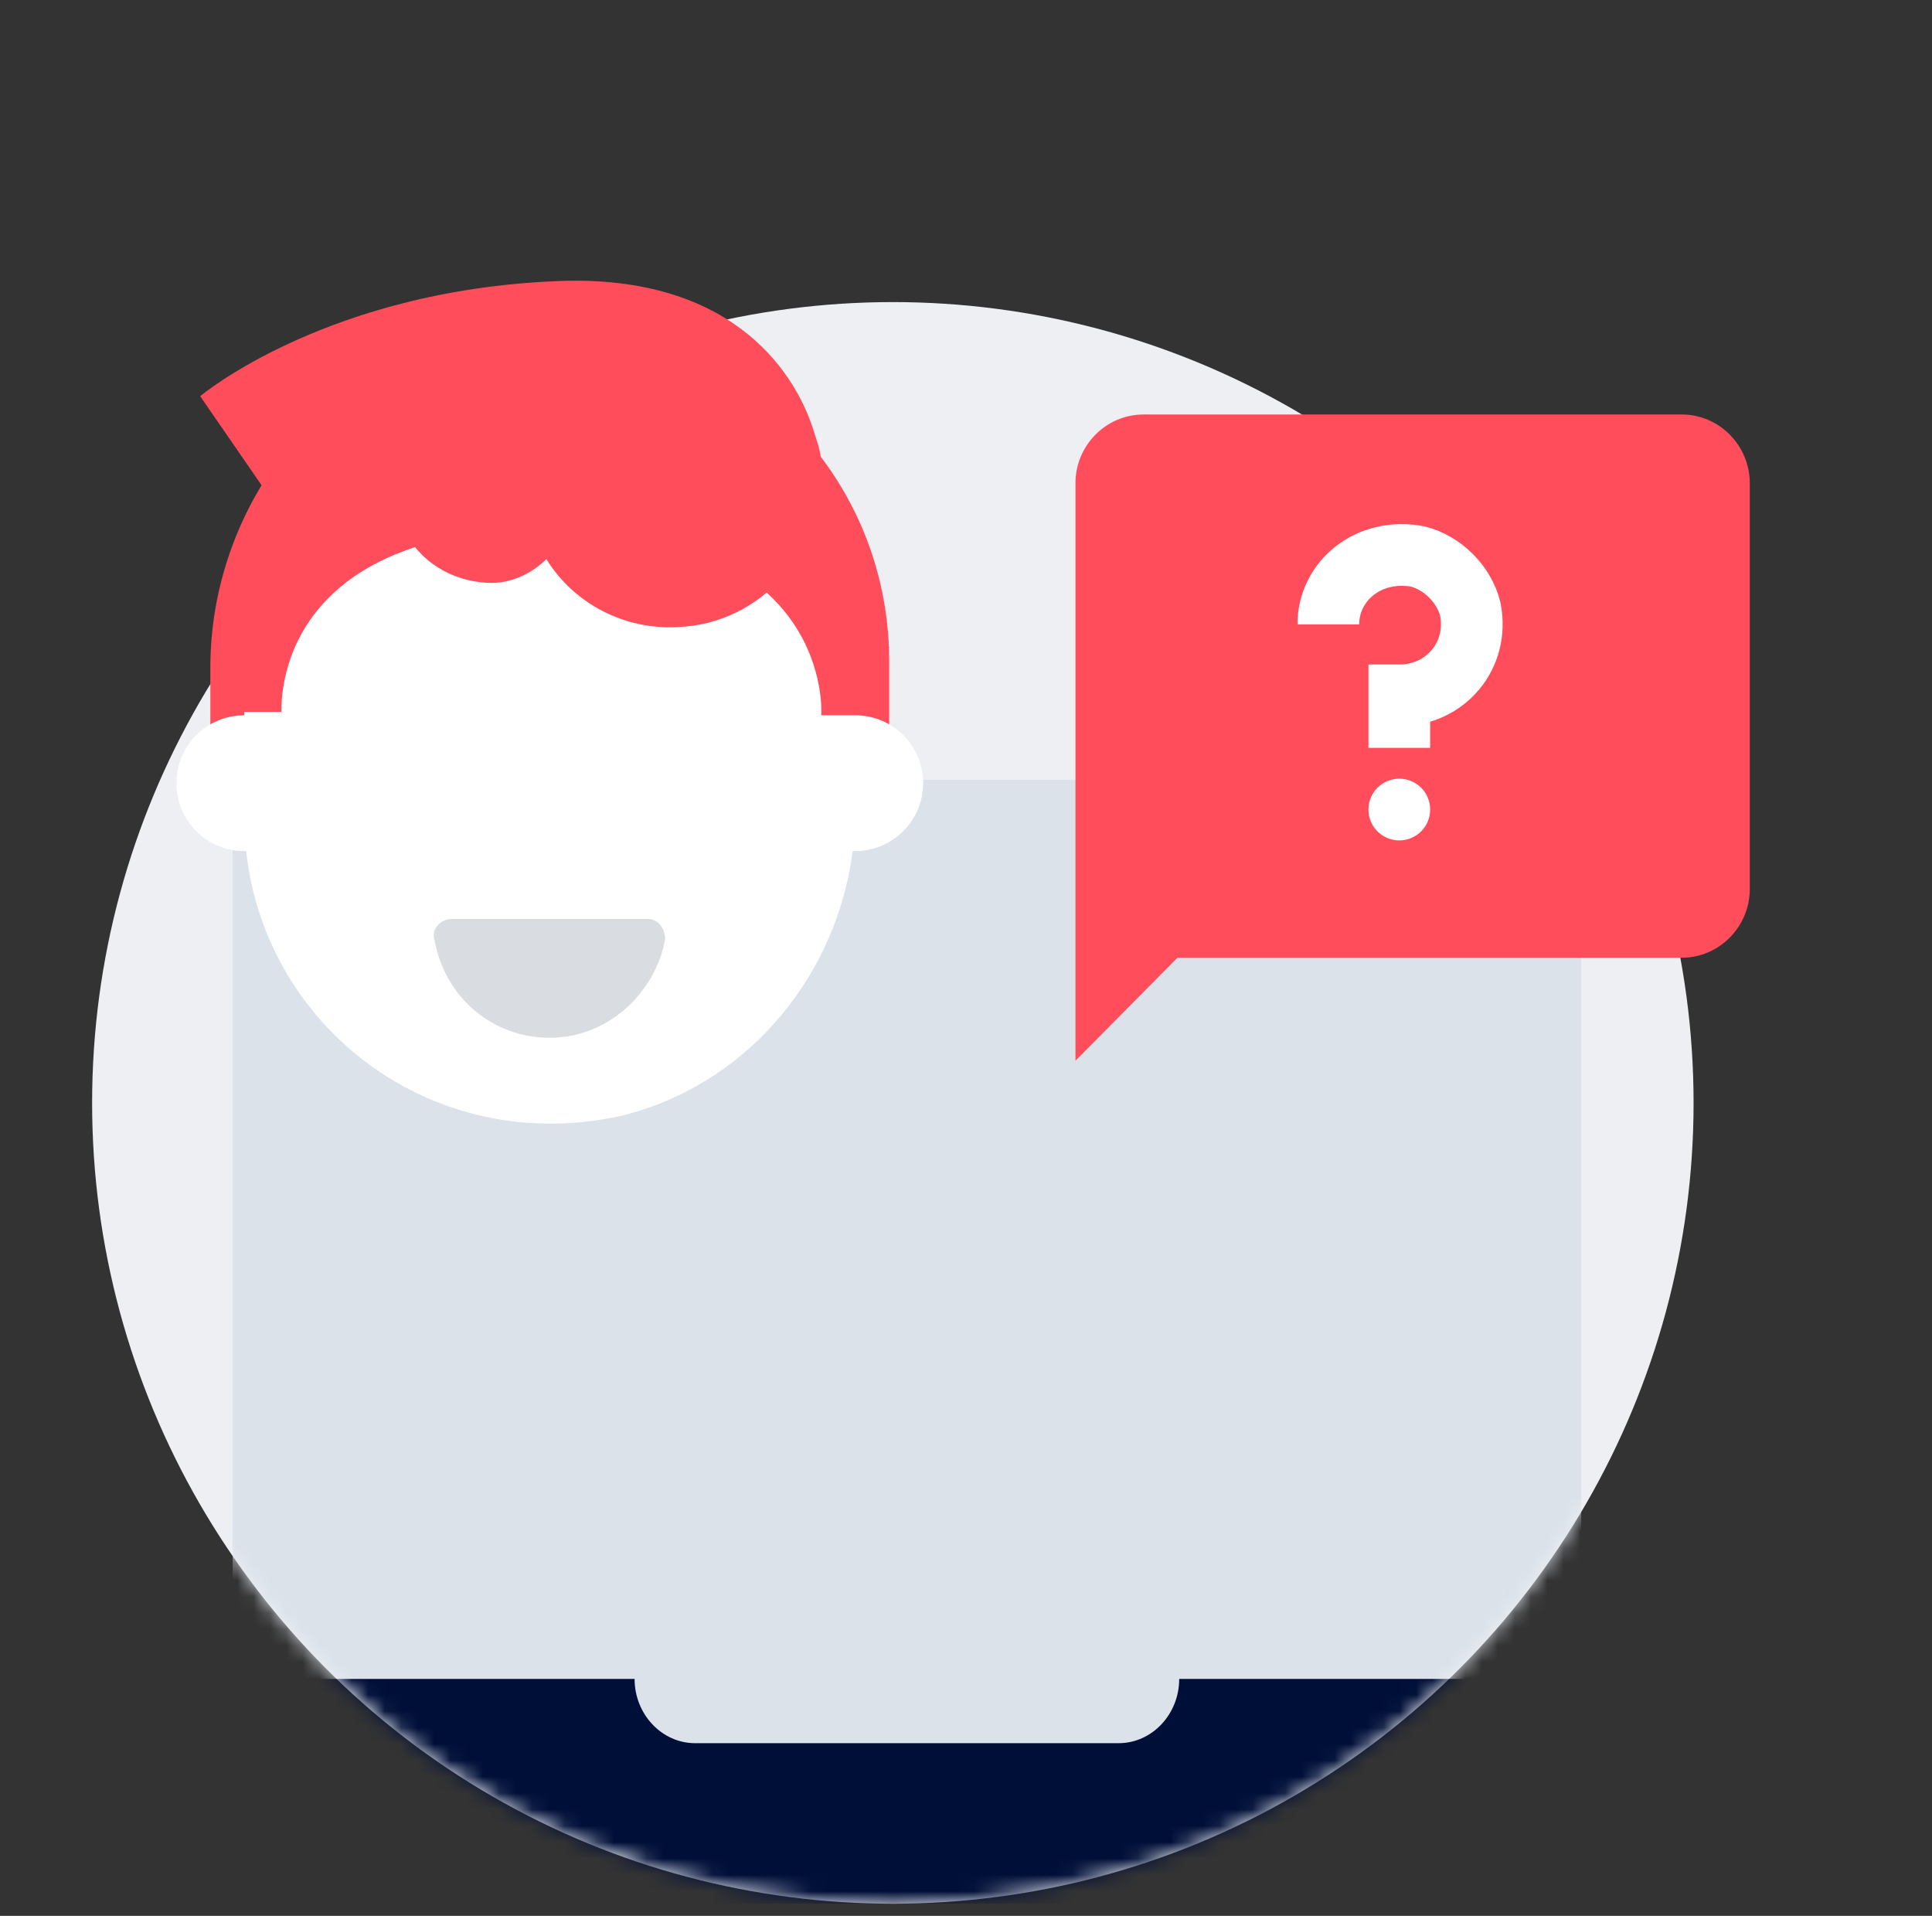 <svg width="118" height="117" viewBox="0 0 118 117" fill="none" xmlns="http://www.w3.org/2000/svg">
<rect x="0" y="0" width="118" height="117" fill="#333333" stroke="none"/>
<g id="iconfinder___library_book_shelf_archive_3371910 copy 4">
<circle id="Mask" cx="54.532" cy="67.354" r="48.906" fill="#EDEFF3"/>
<g id="Mask group">
<mask id="mask0_1_626" style="mask-type:alpha" maskUnits="userSpaceOnUse" x="0" y="0" width="118" height="117">
<path id="Mask_2" d="M103.438 67.354C103.438 94.364 81.542 116.26 54.532 116.26C27.522 116.26 5.626 94.364 5.626 67.354C-15.446 4.5 27.522 0 54.532 0C81.542 0 146.054 18.448 103.438 67.354Z" fill="#EDEFF3"/>
</mask>
<g mask="url(#mask0_1_626)">
<g id="iconfinder___help_person_support_5220818">
<path id="Path" d="M96.574 107.68H14.206V51.374C14.206 49.309 15.891 47.62 17.95 47.62H92.83C94.89 47.62 96.574 49.309 96.574 51.374V107.68Z" fill="#DBE2EA"/>
<path id="Path_2" d="M72.022 102.532C72.022 104.689 70.359 106.455 68.326 106.455H42.454C40.422 106.455 38.758 104.689 38.758 102.532H7.342V112.338C7.342 114.495 9.006 116.26 11.038 116.26H99.742C101.775 116.26 103.438 114.495 103.438 112.338V102.532H72.022Z" fill="#000F38"/>
<g id="Group">
<path id="Path_3" d="M12.847 47.828V40.779C12.847 31.244 19.274 22.537 28.602 20.256C42.285 17.147 54.308 27.305 54.308 40.365V47.828" fill="#FF4D5B"/>
<circle id="Oval" cx="14.921" cy="47.828" r="4.146" fill="white"/>
<circle id="Oval_2" cx="52.235" cy="47.828" r="4.146" fill="white"/>
<path id="Path_4" d="M14.921 40.572C14.921 28.756 25.7 19.634 37.931 22.329C46.431 24.195 52.235 32.28 52.235 40.987V49.486C52.235 58.193 46.431 66.07 37.931 68.144C25.7 70.838 14.921 61.717 14.921 49.901V40.572Z" fill="white"/>
<path id="Path_5" d="M50.162 28.341C50.162 27.719 49.955 27.097 49.748 26.476C48.711 22.951 44.98 16.939 34.614 17.147C20.103 17.561 12.226 24.195 12.226 24.195L16.372 30.207C16.372 30.207 19.481 33.938 21.969 33.731C23.005 33.731 24.042 33.316 24.871 32.695C25.908 34.56 27.981 35.597 30.054 35.597C31.297 35.597 32.541 34.975 33.371 34.146C35.029 36.841 38.139 38.499 41.455 38.292C46.431 38.084 50.37 33.731 49.955 28.756C50.162 28.756 50.162 28.756 50.162 28.341Z" fill="#FF4D5B"/>
<path id="Path_6" d="M17.201 43.682C17.201 43.682 16.164 32.28 33.578 32.28C50.991 32.28 50.162 43.682 50.162 43.682H52.235L54.308 39.536L48.089 27.097L37.309 22.537L24.456 23.988L16.164 30.207L13.469 38.084L14.091 43.474H17.201V43.682Z" fill="#FF4D5B"/>
<path id="Path_7" d="M39.59 56.12C40.212 56.12 40.626 56.742 40.626 57.364C40.004 60.681 37.102 63.376 33.578 63.376C30.054 63.376 27.151 60.888 26.53 57.364C26.322 56.742 26.944 56.12 27.566 56.12H39.59Z" fill="#D9DCE1"/>
</g>
<path id="Path_8" d="M65.686 64.78L71.918 58.488H102.716C105.001 58.488 106.87 56.601 106.87 54.294V29.507C106.87 27.2 105.001 25.312 102.716 25.312L69.841 25.312C67.556 25.312 65.686 27.2 65.686 29.507V64.78Z" fill="#FF4D5B"/>
<g id="Group 7">
<circle id="Oval_3" cx="85.465" cy="49.439" r="1.885" fill="white"/>
<path id="Path_9" d="M81.13 38.132C81.13 35.493 83.58 33.42 86.596 33.986C88.103 34.363 89.422 35.682 89.799 37.19C90.365 40.017 88.292 42.466 85.465 42.466V45.67" stroke="white" stroke-width="3.769"/>
</g>
</g>
</g>
</g>
</g>
</svg>
